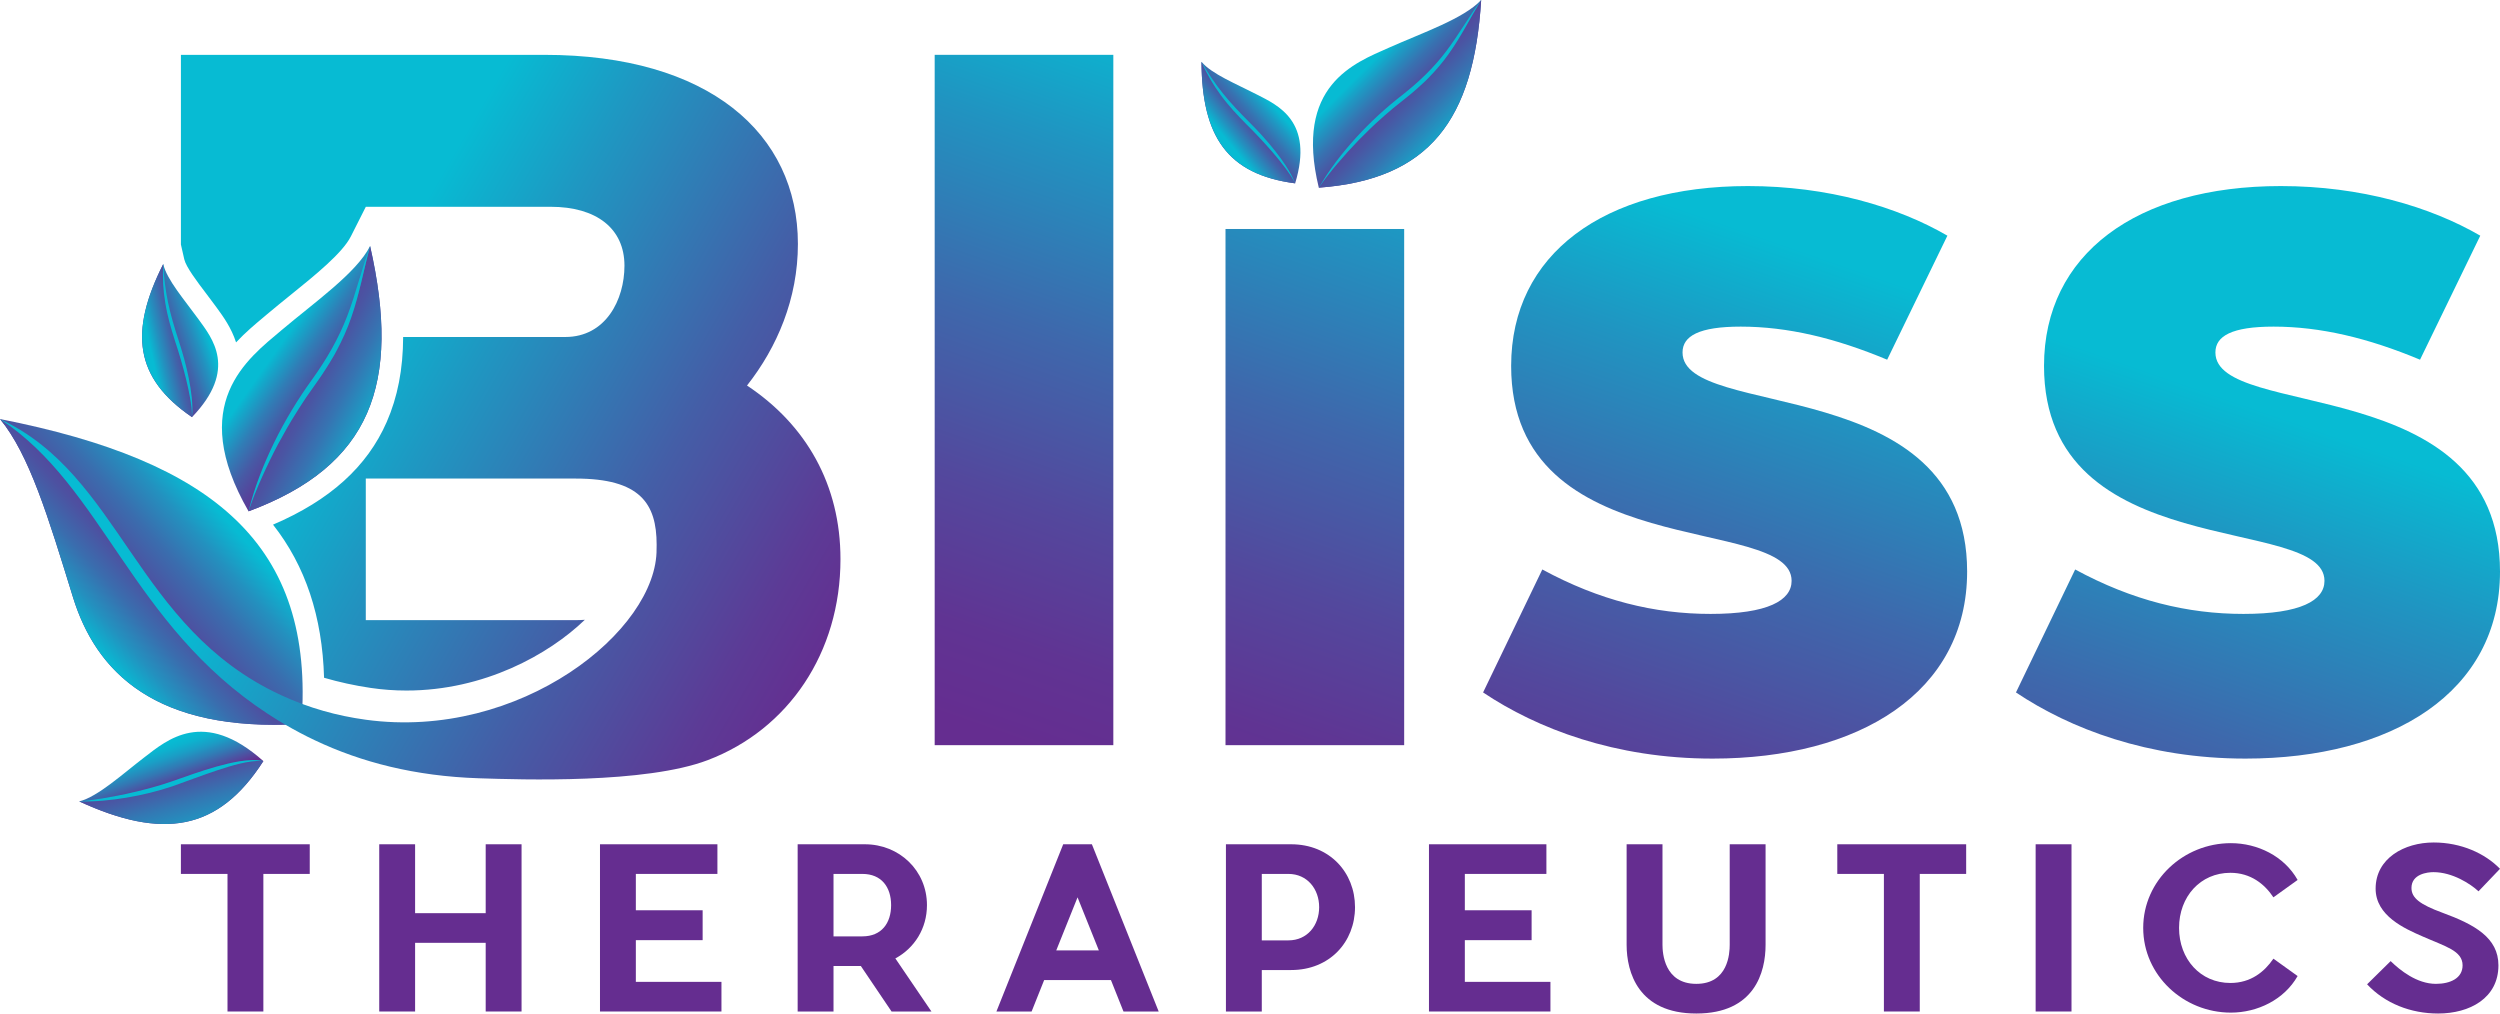 <svg width="148" height="60" viewBox="0 0 148 60" fill="none" xmlns="http://www.w3.org/2000/svg">
<path d="M15.591 51.736V59.881H13.468V51.736H10.709V49.981H18.337V51.736H15.591Z" fill="#652D90"/>
<path d="M30.876 59.881H28.753V55.815H24.574V59.881H22.451V49.981H24.574V54.06H28.753V49.981H30.876V59.881Z" fill="#652D90"/>
<path d="M42.71 59.881H35.519V49.981H42.471V51.736H37.642V53.888H41.596V55.657H37.642V58.126H42.71V59.881Z" fill="#652D90"/>
<path d="M53.005 56.739L55.141 59.881H52.78L50.962 57.188H49.344V59.881H47.221V49.981H51.201C53.244 49.981 54.876 51.538 54.876 53.584C54.876 54.971 54.133 56.132 53.005 56.739ZM51.055 55.433C52.183 55.433 52.754 54.654 52.754 53.584C52.754 52.515 52.183 51.736 51.055 51.736H49.344V55.433H51.055Z" fill="#652D90"/>
<path d="M65.768 58.02H61.814L61.071 59.881H58.988L62.942 49.981H64.64L68.594 59.881H66.51L65.768 58.02ZM65.052 56.264L63.791 53.122L62.53 56.264H65.052Z" fill="#652D90"/>
<path d="M76.436 57.426H74.698V59.881H72.575V49.981H76.436C78.718 49.981 80.217 51.657 80.217 53.703C80.217 55.762 78.718 57.426 76.436 57.426ZM78.094 53.703C78.094 52.634 77.391 51.736 76.276 51.736H74.698V55.67H76.276C77.391 55.67 78.094 54.786 78.094 53.703Z" fill="#652D90"/>
<path d="M91.786 59.881H84.595V49.981H91.547V51.736H86.718V53.888H90.671V55.657H86.718V58.126H91.786V59.881H91.786Z" fill="#652D90"/>
<path d="M104.522 55.934C104.522 57.558 103.872 60 100.422 60C96.986 60 96.296 57.558 96.296 55.934V49.981H98.419V55.934C98.419 56.422 98.525 58.244 100.422 58.244C102.32 58.244 102.399 56.422 102.399 55.934V49.981H104.522V55.934Z" fill="#652D90"/>
<path d="M113.65 51.736V59.881H111.527V51.736H108.768V49.981H116.397V51.736H113.65Z" fill="#652D90"/>
<path d="M120.51 59.881V49.981H122.633V59.881H120.51Z" fill="#652D90"/>
<path d="M132.066 59.947C129.266 59.947 126.878 57.742 126.878 54.931C126.878 52.119 129.266 49.915 132.066 49.915C133.645 49.915 135.223 50.68 136.019 52.093L134.586 53.122C134.069 52.343 133.246 51.67 132.039 51.67C130.261 51.67 129 53.083 129 54.931C129 56.779 130.261 58.192 132.039 58.192C133.246 58.192 134.055 57.532 134.586 56.753L136.019 57.782C135.223 59.181 133.644 59.947 132.066 59.947Z" fill="#652D90"/>
<path d="M147.907 57.148C147.907 59.089 146.209 60 144.338 60C142.719 60 141.194 59.406 140.132 58.271L141.526 56.898C142.083 57.439 143.078 58.244 144.206 58.244C145.055 58.244 145.785 57.914 145.785 57.148C145.785 56.277 144.75 56.027 143.436 55.445C142.349 54.971 140.637 54.218 140.637 52.607C140.637 50.812 142.335 49.875 144.073 49.875C145.705 49.875 147.112 50.522 148 51.433L146.727 52.766C146.262 52.33 145.187 51.631 144.06 51.631C143.715 51.631 142.759 51.736 142.759 52.568C142.759 53.162 143.264 53.545 144.59 54.033C146.5 54.733 147.907 55.512 147.907 57.148Z" fill="#652D90"/>
<path d="M65.909 44.114H55.333V3.246H65.909V44.114Z" fill="url(#paint0_linear_166_530)"/>
<path d="M83.127 13.556H72.55V44.114H83.127V13.556Z" fill="url(#paint1_linear_166_530)"/>
<path d="M116.454 33.836C116.454 40.993 110.059 44.909 101.389 44.909C95.609 44.909 90.997 43.135 87.799 40.993L91.305 33.713C94.687 35.549 97.945 36.344 101.266 36.344C104.648 36.344 106.063 35.549 106.063 34.386C106.063 30.41 89.46 33.469 89.46 21.661C89.46 15.053 94.933 11.015 103.48 11.015C108.215 11.015 112.335 12.239 115.286 13.952L111.72 21.294C108.645 20.009 105.817 19.336 103.05 19.336C100.59 19.336 99.606 19.887 99.606 20.866C99.606 24.903 116.454 21.967 116.454 33.836Z" fill="url(#paint2_linear_166_530)"/>
<path d="M148 33.836C148 40.993 141.604 44.909 132.935 44.909C127.154 44.909 122.543 43.135 119.345 40.993L122.85 33.713C126.233 35.549 129.491 36.344 132.812 36.344C136.194 36.344 137.609 35.549 137.609 34.386C137.609 30.41 121.006 33.469 121.006 21.661C121.006 15.053 126.479 11.015 135.026 11.015C139.761 11.015 143.881 12.239 146.832 13.952L143.266 21.294C140.192 20.009 137.363 19.336 134.596 19.336C132.136 19.336 131.152 19.887 131.152 20.866C131.151 24.903 148 21.967 148 33.836Z" fill="url(#paint3_linear_166_530)"/>
<path d="M0 24.807C1.736 26.906 2.853 30.605 4.317 35.346C5.679 39.758 9.161 43.369 17.845 42.861C18.658 32.236 12.644 27.295 0 24.807Z" fill="url(#paint4_linear_166_530)"/>
<path d="M16.893 42.9C8.903 43.098 5.629 39.593 4.317 35.346C2.853 30.605 1.737 26.905 0 24.807C6.126 28.826 7.773 36.982 15.852 42.256C16.058 42.391 16.266 42.523 16.478 42.653C16.615 42.737 16.754 42.819 16.893 42.9Z" fill="url(#paint5_linear_166_530)"/>
<path d="M8.557 44.825C7.232 45.839 5.803 47.157 4.692 47.444C9.609 49.702 12.909 49.228 15.59 45.056C12.054 41.901 9.882 43.812 8.557 44.825Z" fill="url(#paint6_linear_166_530)"/>
<path d="M14.888 44.999C14.651 45.006 14.418 45.036 14.183 45.07C13.717 45.145 13.259 45.257 12.807 45.386C12.354 45.511 11.91 45.66 11.464 45.808L10.141 46.271C9.705 46.424 9.259 46.555 8.811 46.676C8.362 46.799 7.909 46.903 7.454 47.003C6.544 47.198 5.625 47.352 4.692 47.445C9.61 49.703 12.909 49.229 15.591 45.057C15.361 45.007 15.123 44.987 14.888 44.999Z" fill="url(#paint7_linear_166_530)"/>
<path d="M15.591 45.056C15.122 45.017 14.662 45.101 14.211 45.206C13.759 45.313 13.315 45.452 12.873 45.598C11.989 45.891 11.121 46.225 10.236 46.539C9.341 46.842 8.425 47.064 7.497 47.22C6.571 47.374 5.631 47.468 4.692 47.444C5.626 47.351 6.545 47.197 7.455 47.002C7.909 46.902 8.363 46.798 8.811 46.674C9.26 46.553 9.705 46.423 10.141 46.27L11.464 45.807C11.909 45.658 12.354 45.509 12.807 45.384C13.259 45.256 13.717 45.145 14.183 45.068C14.418 45.035 14.651 45.005 14.888 44.998C15.123 44.987 15.361 45.007 15.591 45.056Z" fill="#07BBD3"/>
<path d="M9.663 15.632C9.874 16.557 10.935 17.771 11.746 18.893C12.556 20.014 14.093 21.858 11.368 24.694C7.958 22.371 7.65 19.633 9.663 15.632Z" fill="url(#paint8_linear_166_530)"/>
<path d="M11.368 24.695C7.959 22.37 7.649 19.633 9.663 15.632C9.638 16.018 9.642 16.405 9.658 16.793C9.679 17.18 9.723 17.566 9.788 17.95C9.849 18.334 9.938 18.713 10.034 19.089C10.134 19.464 10.25 19.835 10.366 20.204C10.609 20.936 10.825 21.672 11.009 22.419C11.1 22.793 11.183 23.168 11.249 23.547C11.318 23.925 11.363 24.307 11.368 24.695Z" fill="url(#paint9_linear_166_530)"/>
<path d="M11.368 24.695C11.363 24.308 11.318 23.925 11.249 23.547C11.184 23.169 11.1 22.794 11.009 22.42C10.825 21.673 10.609 20.936 10.366 20.204C10.25 19.836 10.134 19.465 10.034 19.09C9.937 18.713 9.849 18.334 9.788 17.951C9.723 17.567 9.679 17.181 9.658 16.793C9.642 16.405 9.638 16.018 9.663 15.633C9.701 16.404 9.794 17.169 9.952 17.92C10.108 18.671 10.332 19.406 10.57 20.139C10.812 20.873 11.021 21.624 11.174 22.383C11.25 22.764 11.312 23.147 11.354 23.533C11.388 23.919 11.412 24.31 11.368 24.695Z" fill="#07BBD3"/>
<path d="M21.91 14.566C21.11 16.153 18.632 17.885 16.652 19.559C14.672 21.233 11.045 23.896 14.715 30.27C21.961 27.573 23.76 22.737 21.91 14.566Z" fill="url(#paint10_linear_166_530)"/>
<path d="M14.714 30.27C14.946 29.584 15.212 28.911 15.511 28.252C15.804 27.592 16.12 26.943 16.457 26.304C16.803 25.672 17.151 25.039 17.541 24.432L17.683 24.202L17.831 23.976L18.127 23.524L18.75 22.637L19.062 22.188L19.36 21.727C19.462 21.576 19.552 21.416 19.645 21.26L19.786 21.024L19.916 20.782C20.262 20.137 20.565 19.467 20.8 18.775C21.281 17.393 21.531 15.964 21.91 14.567C23.76 22.737 21.96 27.573 14.714 30.27Z" fill="url(#paint11_linear_166_530)"/>
<path d="M21.91 14.566C21.531 15.964 21.281 17.393 20.8 18.775C20.565 19.467 20.262 20.137 19.916 20.782L19.786 21.024L19.645 21.259C19.552 21.415 19.462 21.576 19.36 21.727L19.062 22.187L18.75 22.637L18.127 23.524L17.831 23.975L17.683 24.202L17.541 24.431C17.151 25.038 16.804 25.671 16.457 26.303C16.12 26.942 15.804 27.591 15.511 28.251C15.212 28.91 14.947 29.583 14.714 30.27C15.058 28.86 15.596 27.499 16.233 26.19C16.874 24.884 17.632 23.629 18.486 22.451C19.326 21.281 20.052 20.034 20.563 18.69C20.82 18.018 21.033 17.329 21.24 16.635C21.455 15.944 21.66 15.247 21.91 14.566Z" fill="#07BBD3"/>
<path d="M71.128 3.659C71.726 4.378 73.2 4.973 74.412 5.598C75.624 6.223 77.796 7.16 76.673 10.854C72.644 10.323 71.15 8.059 71.128 3.659Z" fill="url(#paint12_linear_166_530)"/>
<path d="M76.673 10.854C72.644 10.323 71.15 8.059 71.128 3.66C71.279 4.01 71.456 4.347 71.643 4.68C71.835 5.011 72.045 5.331 72.274 5.638C72.499 5.947 72.746 6.241 72.999 6.528C73.255 6.813 73.521 7.087 73.788 7.359C74.329 7.893 74.847 8.444 75.342 9.017C75.588 9.305 75.83 9.597 76.056 9.9C76.285 10.201 76.496 10.516 76.673 10.854Z" fill="url(#paint13_linear_166_530)"/>
<path d="M76.673 10.854C76.496 10.517 76.285 10.201 76.056 9.9C75.83 9.597 75.588 9.305 75.342 9.017C74.847 8.444 74.329 7.893 73.788 7.359C73.521 7.087 73.255 6.813 72.999 6.528C72.746 6.241 72.499 5.947 72.274 5.638C72.046 5.331 71.835 5.011 71.643 4.68C71.455 4.347 71.279 4.01 71.128 3.66C71.507 4.32 71.93 4.95 72.404 5.538C72.877 6.128 73.401 6.674 73.938 7.211C74.478 7.749 74.996 8.314 75.47 8.913C75.707 9.212 75.933 9.522 76.142 9.842C76.344 10.164 76.54 10.497 76.673 10.854Z" fill="#07BBD3"/>
<path d="M87.686 0C86.655 1.105 84.221 1.933 82.207 2.831C80.192 3.729 76.6 5.045 78.073 11.11C84.626 10.621 87.247 7.101 87.686 0Z" fill="url(#paint14_linear_166_530)"/>
<path d="M78.073 11.111C78.426 10.605 78.803 10.12 79.204 9.652C79.6 9.183 80.013 8.728 80.44 8.287C80.873 7.853 81.307 7.419 81.77 7.015L81.94 6.862L82.115 6.712L82.464 6.413L83.183 5.837L83.546 5.544L83.899 5.239C84.017 5.139 84.129 5.03 84.243 4.925L84.413 4.766L84.578 4.599C85.013 4.155 85.42 3.68 85.776 3.171C86.498 2.157 87.043 1.051 87.685 0C87.247 7.101 84.626 10.621 78.073 11.111Z" fill="url(#paint15_linear_166_530)"/>
<path d="M87.686 0C87.044 1.051 86.499 2.157 85.777 3.171C85.421 3.68 85.014 4.155 84.579 4.599L84.414 4.766L84.244 4.925C84.13 5.03 84.018 5.139 83.9 5.239L83.547 5.544L83.184 5.837L82.465 6.413L82.116 6.712L81.941 6.862L81.771 7.015C81.308 7.418 80.874 7.853 80.441 8.287C80.014 8.728 79.601 9.183 79.205 9.652C78.804 10.119 78.427 10.605 78.074 11.111C78.69 10.042 79.454 9.059 80.285 8.142C81.12 7.228 82.037 6.383 83.015 5.624C83.979 4.868 84.868 4.021 85.606 3.046C85.976 2.559 86.313 2.047 86.648 1.53C86.987 1.017 87.32 0.496 87.686 0Z" fill="#07BBD3"/>
<path d="M44.223 22.824C46.006 20.56 47.236 17.684 47.236 14.443C47.236 7.896 41.947 3.247 32.231 3.247H10.71V14.476L10.909 15.351C11.013 15.805 11.671 16.674 12.201 17.372C12.395 17.628 12.595 17.891 12.784 18.151L12.876 18.279C13.2 18.723 13.694 19.4 13.975 20.269C14.526 19.681 15.103 19.197 15.597 18.785C15.675 18.718 15.751 18.655 15.826 18.591C16.276 18.212 16.753 17.826 17.215 17.453C18.646 16.297 20.27 14.988 20.77 13.997L21.656 12.242H32.602C35.308 12.242 36.968 13.526 36.968 15.729C36.968 17.747 35.861 19.95 33.463 19.95H23.866C23.861 21.86 23.537 23.51 22.894 24.98C21.737 27.625 19.53 29.62 16.163 31.059C18.082 33.5 19.08 36.494 19.185 40.124C20.066 40.38 20.984 40.583 21.938 40.724C22.637 40.828 23.352 40.88 24.063 40.88C28.654 40.88 32.486 38.751 34.622 36.692C34.425 36.707 34.224 36.713 34.015 36.713H21.655V28.331H34.076C37.888 28.331 38.873 29.799 38.873 32.247C38.873 32.297 38.873 32.346 38.871 32.394C38.87 32.423 38.87 32.453 38.869 32.482C38.934 37.31 30.79 43.858 21.654 42.608C20.776 42.488 19.945 42.313 19.157 42.088C18.727 41.966 18.309 41.829 17.906 41.68C17.904 41.678 17.902 41.678 17.9 41.678C17.89 41.674 17.879 41.67 17.869 41.666C17.44 41.506 17.028 41.333 16.628 41.148C7.982 37.142 7.199 28.155 0 24.809C6.126 28.828 7.773 36.984 15.852 42.258C16.057 42.393 16.265 42.525 16.477 42.655C16.614 42.738 16.753 42.821 16.892 42.901C17.171 43.065 17.456 43.223 17.747 43.377C18.044 43.535 18.348 43.687 18.657 43.832C21.379 45.12 24.553 45.95 28.356 46.074C30.875 46.157 38.224 46.401 41.903 44.998C46.673 43.182 49.756 38.643 49.756 33.103C49.757 28.698 47.727 25.149 44.223 22.824Z" fill="url(#paint16_linear_166_530)"/>
<defs>
<linearGradient id="paint0_linear_166_530" x1="51.593" y1="49.373" x2="68.262" y2="1.45" gradientUnits="userSpaceOnUse">
<stop offset="0.155" stop-color="#652D90"/>
<stop offset="0.265" stop-color="#603493"/>
<stop offset="0.427" stop-color="#53489D"/>
<stop offset="0.62" stop-color="#3E68AC"/>
<stop offset="0.837" stop-color="#2094C1"/>
<stop offset="1" stop-color="#07BBD3"/>
</linearGradient>
<linearGradient id="paint1_linear_166_530" x1="68.456" y1="55.537" x2="85.522" y2="6.474" gradientUnits="userSpaceOnUse">
<stop offset="0.155" stop-color="#652D90"/>
<stop offset="0.265" stop-color="#603493"/>
<stop offset="0.427" stop-color="#53489D"/>
<stop offset="0.62" stop-color="#3E68AC"/>
<stop offset="0.837" stop-color="#2094C1"/>
<stop offset="1" stop-color="#07BBD3"/>
</linearGradient>
<linearGradient id="paint2_linear_166_530" x1="90.594" y1="62.938" x2="107.263" y2="15.015" gradientUnits="userSpaceOnUse">
<stop offset="0.155" stop-color="#652D90"/>
<stop offset="0.265" stop-color="#603493"/>
<stop offset="0.427" stop-color="#53489D"/>
<stop offset="0.62" stop-color="#3E68AC"/>
<stop offset="0.837" stop-color="#2094C1"/>
<stop offset="1" stop-color="#07BBD3"/>
</linearGradient>
<linearGradient id="paint3_linear_166_530" x1="118.704" y1="72.716" x2="135.372" y2="24.793" gradientUnits="userSpaceOnUse">
<stop offset="0.155" stop-color="#652D90"/>
<stop offset="0.265" stop-color="#603493"/>
<stop offset="0.427" stop-color="#53489D"/>
<stop offset="0.62" stop-color="#3E68AC"/>
<stop offset="0.837" stop-color="#2094C1"/>
<stop offset="1" stop-color="#07BBD3"/>
</linearGradient>
<linearGradient id="paint4_linear_166_530" x1="3.828" y1="38.385" x2="12.882" y2="30.215" gradientUnits="userSpaceOnUse">
<stop offset="0.026" stop-color="#652D90"/>
<stop offset="0.189" stop-color="#623192"/>
<stop offset="0.353" stop-color="#5A3D98"/>
<stop offset="0.517" stop-color="#4D51A1"/>
<stop offset="0.681" stop-color="#3A6DAE"/>
<stop offset="0.845" stop-color="#2391BF"/>
<stop offset="1" stop-color="#07BBD3"/>
</linearGradient>
<linearGradient id="paint5_linear_166_530" x1="13.383" y1="29.454" x2="4.037" y2="37.868" gradientUnits="userSpaceOnUse">
<stop offset="0.154" stop-color="#652D90"/>
<stop offset="0.285" stop-color="#623192"/>
<stop offset="0.416" stop-color="#5A3D98"/>
<stop offset="0.548" stop-color="#4D51A1"/>
<stop offset="0.68" stop-color="#3A6DAE"/>
<stop offset="0.81" stop-color="#2391BF"/>
<stop offset="0.935" stop-color="#07BBD3"/>
</linearGradient>
<linearGradient id="paint6_linear_166_530" x1="11.241" y1="49.493" x2="9.443" y2="44.138" gradientUnits="userSpaceOnUse">
<stop offset="0.538" stop-color="#652D90"/>
<stop offset="0.603" stop-color="#53489D"/>
<stop offset="0.733" stop-color="#3279B4"/>
<stop offset="0.847" stop-color="#1B9DC5"/>
<stop offset="0.94" stop-color="#0CB3CF"/>
<stop offset="1" stop-color="#07BBD3"/>
</linearGradient>
<linearGradient id="paint7_linear_166_530" x1="9.436" y1="43.773" x2="11.832" y2="52.271" gradientUnits="userSpaceOnUse">
<stop offset="0.155" stop-color="#652D90"/>
<stop offset="0.257" stop-color="#53489D"/>
<stop offset="0.462" stop-color="#3279B4"/>
<stop offset="0.643" stop-color="#1B9DC5"/>
<stop offset="0.789" stop-color="#0CB3CF"/>
<stop offset="0.884" stop-color="#07BBD3"/>
</linearGradient>
<linearGradient id="paint8_linear_166_530" x1="7.836" y1="21.066" x2="12.218" y2="19.575" gradientUnits="userSpaceOnUse">
<stop offset="0.233" stop-color="#652D90"/>
<stop offset="0.334" stop-color="#613493"/>
<stop offset="0.478" stop-color="#54479C"/>
<stop offset="0.649" stop-color="#3F66AB"/>
<stop offset="0.838" stop-color="#2391BF"/>
<stop offset="1" stop-color="#07BBD3"/>
</linearGradient>
<linearGradient id="paint9_linear_166_530" x1="11.59" y1="19.928" x2="8.879" y2="20.529" gradientUnits="userSpaceOnUse">
<stop stop-color="#652D90"/>
<stop offset="0.131" stop-color="#613493"/>
<stop offset="0.32" stop-color="#54479C"/>
<stop offset="0.542" stop-color="#3F66AB"/>
<stop offset="0.789" stop-color="#2391BF"/>
<stop offset="1" stop-color="#07BBD3"/>
</linearGradient>
<linearGradient id="paint10_linear_166_530" x1="20.66" y1="24.055" x2="15.872" y2="20.683" gradientUnits="userSpaceOnUse">
<stop stop-color="#652D90"/>
<stop offset="0.132" stop-color="#623292"/>
<stop offset="0.294" stop-color="#57419A"/>
<stop offset="0.472" stop-color="#475AA5"/>
<stop offset="0.662" stop-color="#307DB6"/>
<stop offset="0.859" stop-color="#12AACB"/>
<stop offset="0.927" stop-color="#07BBD3"/>
</linearGradient>
<linearGradient id="paint11_linear_166_530" x1="15.214" y1="20.828" x2="23.167" y2="24.953" gradientUnits="userSpaceOnUse">
<stop stop-color="#652D90"/>
<stop offset="0.142" stop-color="#623292"/>
<stop offset="0.3" stop-color="#593F98"/>
<stop offset="0.466" stop-color="#4A55A3"/>
<stop offset="0.637" stop-color="#3674B2"/>
<stop offset="0.811" stop-color="#1C9CC4"/>
<stop offset="0.927" stop-color="#07BBD3"/>
</linearGradient>
<linearGradient id="paint12_linear_166_530" x1="71.629" y1="9.275" x2="75.2" y2="6.07" gradientUnits="userSpaceOnUse">
<stop offset="0.15" stop-color="#652D90"/>
<stop offset="0.283" stop-color="#623192"/>
<stop offset="0.427" stop-color="#593E98"/>
<stop offset="0.577" stop-color="#4B54A2"/>
<stop offset="0.73" stop-color="#3772B1"/>
<stop offset="0.884" stop-color="#1E99C3"/>
<stop offset="1" stop-color="#07BBD3"/>
</linearGradient>
<linearGradient id="paint13_linear_166_530" x1="74.738" y1="6.575" x2="72.633" y2="8.307" gradientUnits="userSpaceOnUse">
<stop stop-color="#652D90"/>
<stop offset="0.131" stop-color="#613493"/>
<stop offset="0.32" stop-color="#54479C"/>
<stop offset="0.542" stop-color="#3F66AB"/>
<stop offset="0.789" stop-color="#2391BF"/>
<stop offset="1" stop-color="#07BBD3"/>
</linearGradient>
<linearGradient id="paint14_linear_166_530" x1="85.747" y1="8.399" x2="81.122" y2="3.765" gradientUnits="userSpaceOnUse">
<stop offset="0.15" stop-color="#652D90"/>
<stop offset="0.283" stop-color="#623192"/>
<stop offset="0.427" stop-color="#593E98"/>
<stop offset="0.577" stop-color="#4B54A2"/>
<stop offset="0.73" stop-color="#3772B1"/>
<stop offset="0.884" stop-color="#1E99C3"/>
<stop offset="1" stop-color="#07BBD3"/>
</linearGradient>
<linearGradient id="paint15_linear_166_530" x1="80.732" y1="3.527" x2="86.23" y2="8.774" gradientUnits="userSpaceOnUse">
<stop stop-color="#652D90"/>
<stop offset="0.142" stop-color="#623292"/>
<stop offset="0.3" stop-color="#593F98"/>
<stop offset="0.466" stop-color="#4A55A3"/>
<stop offset="0.637" stop-color="#3674B2"/>
<stop offset="0.811" stop-color="#1C9CC4"/>
<stop offset="0.927" stop-color="#07BBD3"/>
</linearGradient>
<linearGradient id="paint16_linear_166_530" x1="63.587" y1="43.793" x2="21.009" y2="19.087" gradientUnits="userSpaceOnUse">
<stop offset="0.295" stop-color="#652D90"/>
<stop offset="0.399" stop-color="#5C3B96"/>
<stop offset="0.593" stop-color="#445EA7"/>
<stop offset="0.854" stop-color="#1E98C2"/>
<stop offset="1" stop-color="#07BBD3"/>
</linearGradient>
</defs>
</svg>
